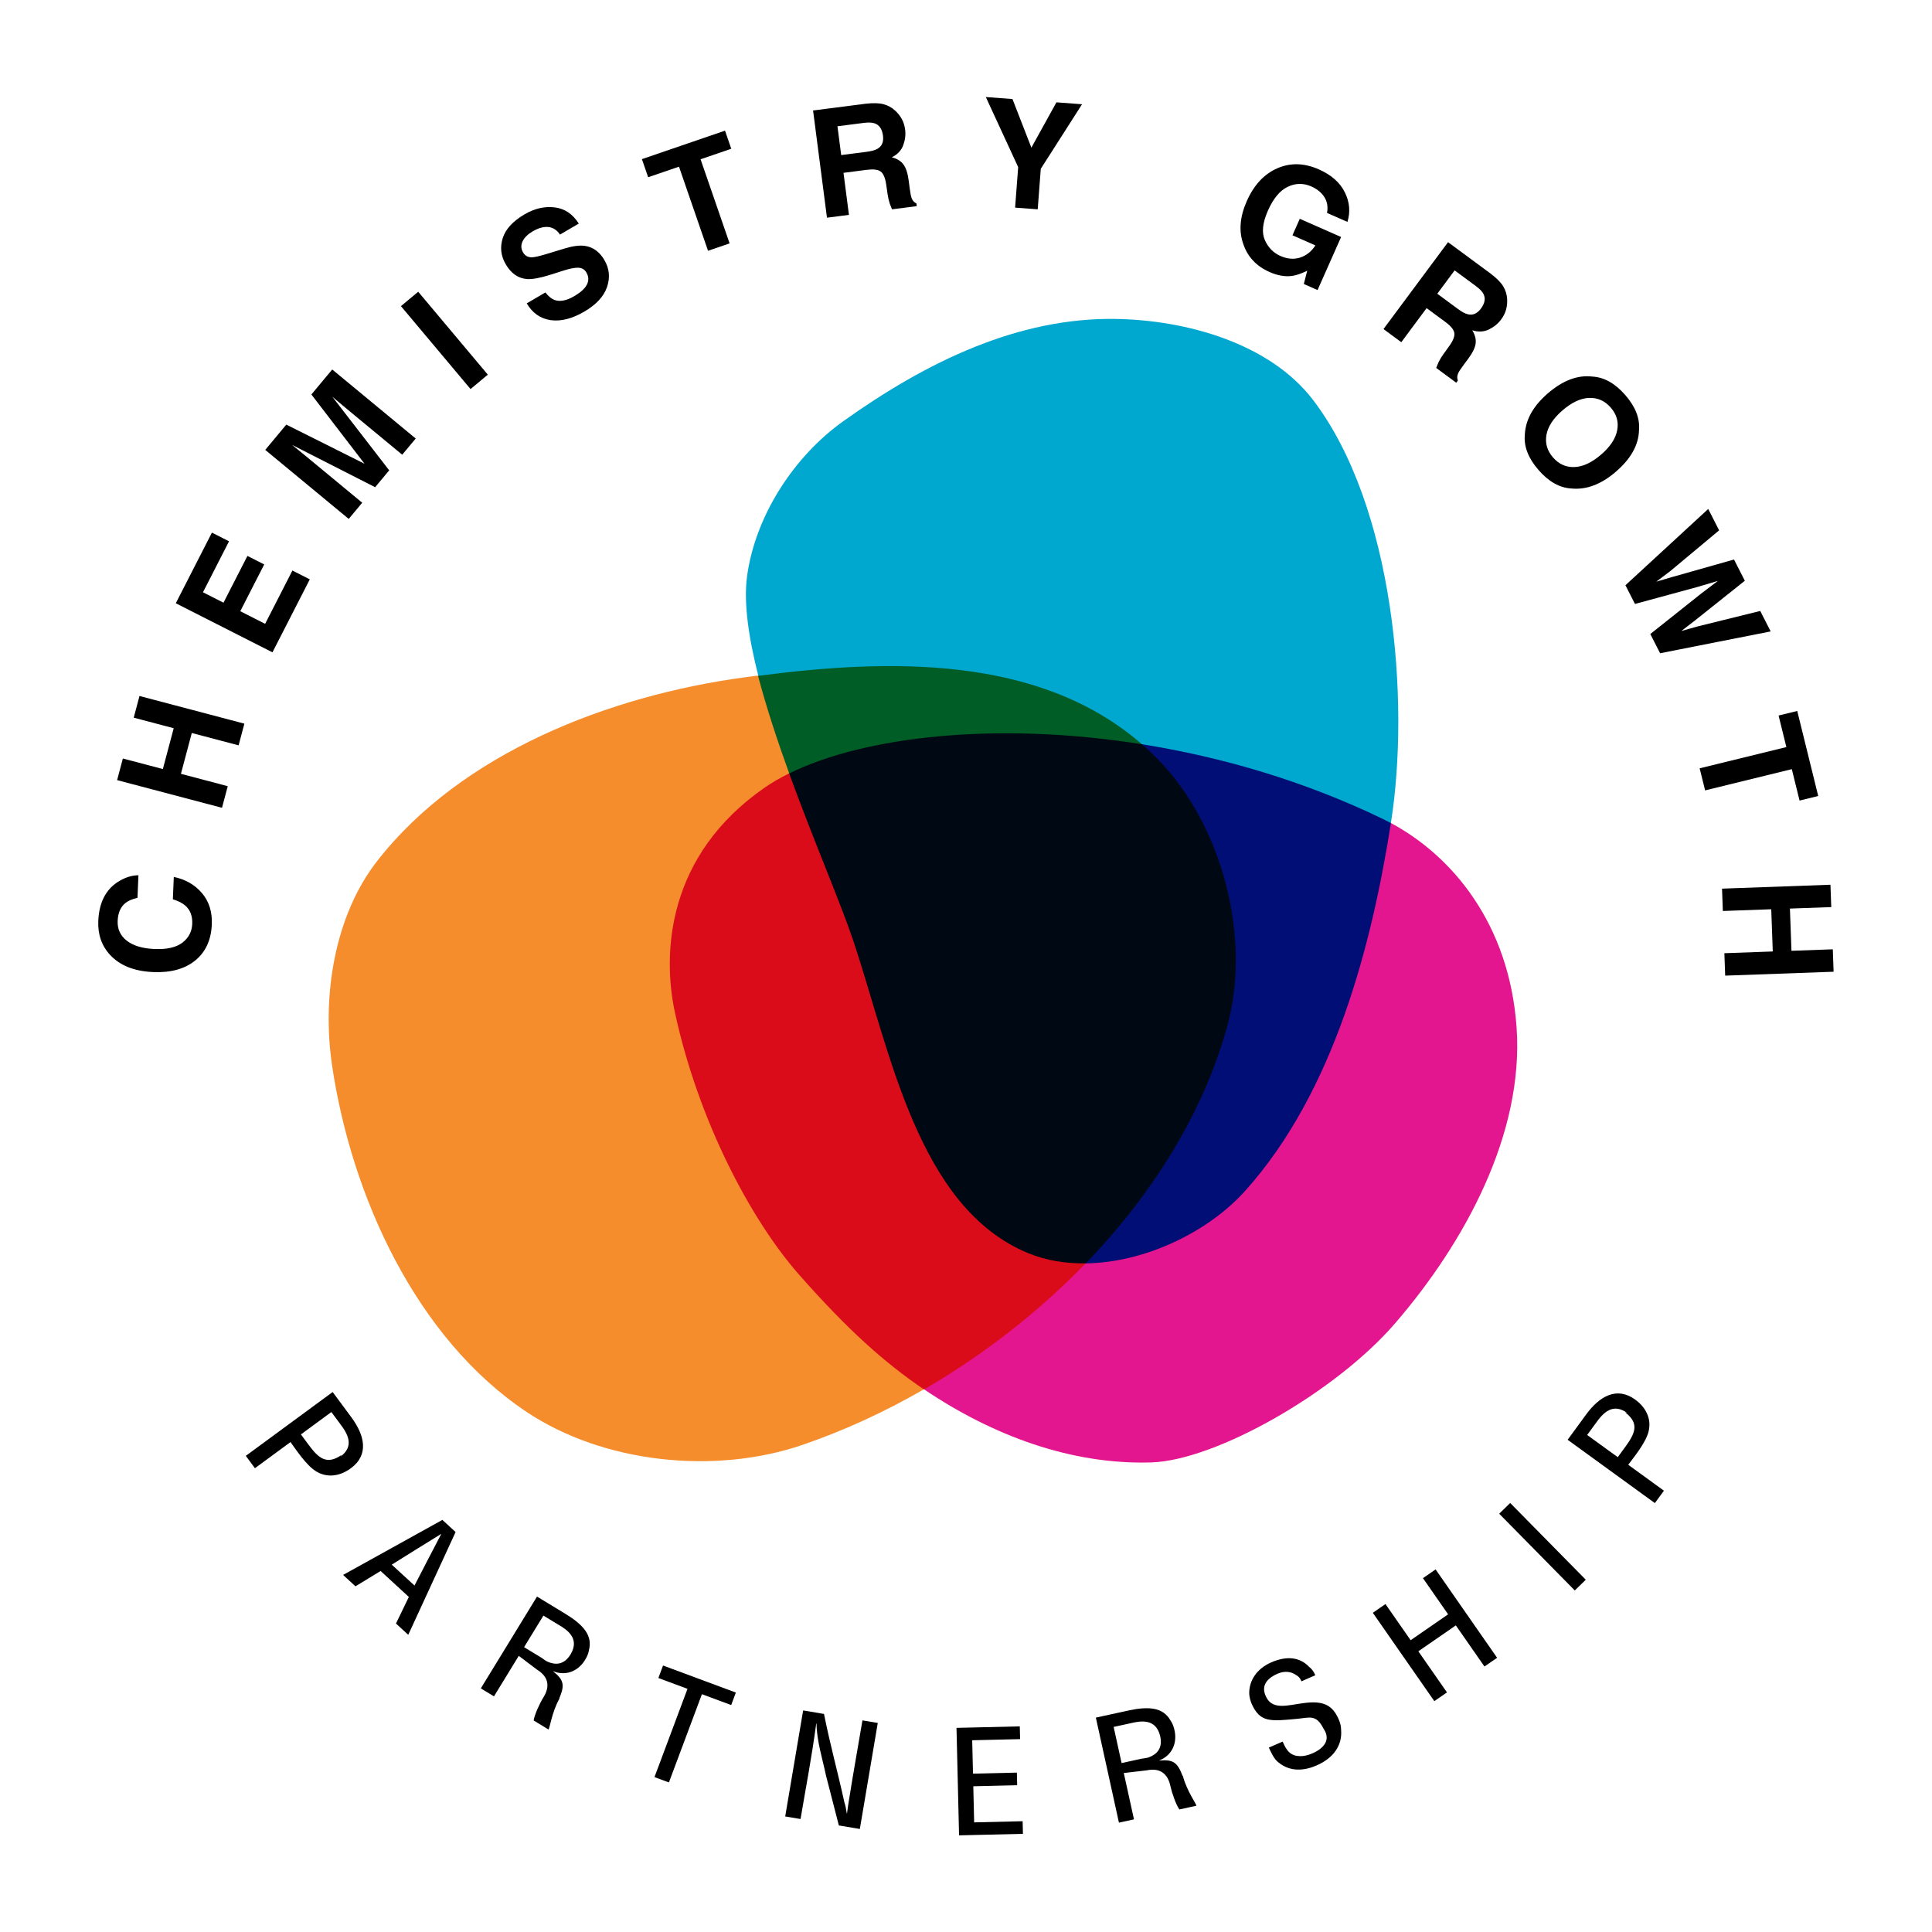 <?xml version="1.0" encoding="UTF-8" standalone="no"?>
<!-- Created with Inkscape (http://www.inkscape.org/) -->

<svg
   xmlns:dc="http://purl.org/dc/elements/1.1/"
   xmlns:cc="http://creativecommons.org/ns#"
   xmlns:rdf="http://www.w3.org/1999/02/22-rdf-syntax-ns#"
   xmlns:svg="http://www.w3.org/2000/svg"
   xmlns="http://www.w3.org/2000/svg"
   xmlns:sodipodi="http://sodipodi.sourceforge.net/DTD/sodipodi-0.dtd"
   xmlns:inkscape="http://www.inkscape.org/namespaces/inkscape"
   width="100mm"
   height="100mm"
   viewBox="0 0 100 100"
   version="1.1"
   id="svg1646"
   inkscape:version="0.92.2 (5c3e80d, 2017-08-06)"
   sodipodi:docname="Chemistry-Growth-Partnership2.svg"
   style="enable-background:new">
  <defs
     id="defs1640" />
  <sodipodi:namedview
     id="base"
     pagecolor="#ffffff"
     bordercolor="#ffffff"
     borderopacity="1"
     inkscape:pageopacity="0.0"
     inkscape:pageshadow="2"
     inkscape:zoom="1.402291666666666"
     inkscape:cx="188.9763779527559"
     inkscape:cy="188.9763779527559"
     inkscape:document-units="mm"
     inkscape:current-layer="layer2"
     showgrid="false"
     inkscape:window-width="1366"
     inkscape:window-height="705"
     inkscape:window-x="-8"
     inkscape:window-y="-8"
     inkscape:window-maximized="1"
     inkscape:pagecheckerboard="true"
     borderlayer="true"
     inkscape:showpageshadow="false" />
  <g
     inkscape:groupmode="layer"
     id="layer2"
     inkscape:label="text"
     transform="translate(0,10.042)">
    <path
       transform="translate(0.265,-144.165)"
       style="enable-background:accumulate;color:#000000;clip-rule:nonzero;display:inline;overflow:visible;visibility:visible;opacity:1;isolation:auto;mix-blend-mode:normal;color-interpolation:sRGB;color-interpolation-filters:linearRGB;solid-color:#000000;solid-opacity:1;vector-effect:none;fill:#ffffff;fill-opacity:1;fill-rule:nonzero;stroke:none;stroke-width:0.1;stroke-linecap:round;stroke-linejoin:round;stroke-miterlimit:4;stroke-dasharray:none;stroke-dashoffset:0;stroke-opacity:1;marker:none;paint-order:markers stroke fill;color-rendering:auto;image-rendering:auto;shape-rendering:auto;text-rendering:auto"
       d="m -0.265,134.123 h 100 v 100 h -100 z"
       id="rect1035"
       inkscape:connector-curvature="0" />
    <g
       style="display:inline;opacity:1;enable-background:new"
       transform="matrix(0.266,0,0,0.265,4.759,-8.577)"
       id="g2256">
      <g
         aria-label="CHEMISTRY GROWTH"
         style="font-style:normal;font-variant:normal;font-weight:bold;font-stretch:normal;font-size:29.333px;line-height:1.25;font-family:Helvetica;-inkscape-font-specification:'Helvetica Bold';text-align:start;letter-spacing:10.58px;word-spacing:0px;text-anchor:start;opacity:1;fill:#000000;fill-opacity:1;stroke:none"
         id="g2230">
        <path
           inkscape:connector-curvature="0"
           d="m 11.956,184.339 q -5.524,-0.23 -8.391,-3.317 -2.497,-2.684 -2.331,-6.663 0.222,-5.324 3.816,-7.639 2.017,-1.278 3.996,-1.296 l -0.184,4.408 q -1.535,0.366 -2.336,1.006 -1.424,1.145 -1.522,3.506 -0.1,2.404 1.788,3.873 1.874,1.469 5.423,1.617 3.549,0.148 5.384,-1.238 1.822,-1.401 1.916,-3.662 0.097,-2.318 -1.37,-3.598 -0.788,-0.707 -2.401,-1.218 l 0.182,-4.365 q 3.425,0.716 5.487,3.167 2.063,2.437 1.91,6.115 -0.19,4.551 -3.218,7.034 -3.042,2.482 -8.151,2.269 z m -10.971,-9.861 z"
           style="letter-spacing:10.58px;fill:#000000;fill-opacity:1"
           id="path2200" />
        <path
           inkscape:connector-curvature="0"
           d="m 25.306,152.252 -20.408,-5.406 1.119,-4.223 7.781,2.061 2.113,-7.975 -7.781,-2.061 1.122,-4.237 20.408,5.406 -1.122,4.237 -9.11,-2.413 -2.113,7.975 9.11,2.413 z"
           style="letter-spacing:10.58px;fill:#000000;fill-opacity:1"
           id="path2202" />
        <path
           inkscape:connector-curvature="0"
           d="m 26.676,100.2 -5.073,9.954 3.994,2.036 4.657,-9.137 3.267,1.665 -4.657,9.137 4.836,2.465 5.307,-10.413 3.382,1.724 -7.265,14.254 -18.81,-9.587 7.031,-13.795 z"
           style="letter-spacing:10.58px;opacity:1;fill:#000000;fill-opacity:1"
           id="path2204" />
        <path
           inkscape:connector-curvature="0"
           d="m 42.702,71.523 4.052,-4.883 16.246,13.483 -2.625,3.163 -10.988,-9.12 q -0.474,-0.393 -1.313,-1.109 -0.851,-0.725 -1.313,-1.109 l 11.081,14.39 -2.735,3.295 -16.167,-8.262 q 0.463,0.384 1.332,1.087 0.858,0.693 1.332,1.087 l 10.988,9.12 -2.625,3.163 -16.246,-13.483 4.098,-4.938 15.225,7.648 z"
           style="letter-spacing:10.58px;fill:#000000;fill-opacity:1"
           id="path2206" />
        <path
           inkscape:connector-curvature="0"
           d="m 77.033,67.65 -3.362,2.812 -13.545,-16.194 3.362,-2.812 z m -15.492,-15.107 z"
           style="letter-spacing:10.58px;fill:#000000;fill-opacity:1"
           id="path2208" />
        <path
           inkscape:connector-curvature="0"
           d="m 88.233,51.593 q 0.905,1.146 1.775,1.466 1.586,0.58 3.834,-0.74 1.346,-0.791 2.012,-1.58 1.26,-1.504 0.353,-3.048 -0.529,-0.902 -1.61,-0.931 -1.073,-0.017 -2.983,0.606 l -2.181,0.699 q -3.218,1.026 -4.747,0.911 -2.58,-0.179 -4.154,-2.859 -1.436,-2.445 -0.608,-5.108 0.828,-2.662 4.274,-4.686 2.878,-1.69 5.803,-1.348 2.93,0.322 4.733,3.167 l -3.656,2.147 q -1.063,-1.585 -2.804,-1.493 -1.158,0.065 -2.479,0.841 -1.47,0.863 -1.998,1.971 -0.529,1.108 0.095,2.17 0.573,0.976 1.72,0.95 0.744,-0.005 2.814,-0.639 l 3.579,-1.089 q 2.353,-0.717 3.888,-0.506 2.385,0.327 3.814,2.76 1.465,2.495 0.523,5.274 -0.937,2.76 -4.42,4.805 -3.557,2.089 -6.545,1.668 -2.995,-0.433 -4.664,-3.274 z m -4.025,-15.31 z"
           style="letter-spacing:10.58px;fill:#000000;fill-opacity:1"
           id="path2210" />
        <path
           inkscape:connector-curvature="0"
           d="m 123.186,19.992 1.216,3.535 -5.973,2.054 5.651,16.429 -4.199,1.444 -5.651,-16.429 -6,2.064 -1.216,-3.535 z"
           style="letter-spacing:10.58px;fill:#000000;fill-opacity:1"
           id="path2212" />
        <path
           inkscape:connector-curvature="0"
           d="m 145.066,19.137 0.727,5.625 4.958,-0.64 q 1.477,-0.191 2.172,-0.627 1.23,-0.765 1.002,-2.527 -0.246,-1.903 -1.595,-2.394 -0.758,-0.278 -2.178,-0.094 z m 5.525,-4.411 q 2.207,-0.242 3.45,0.103 1.257,0.343 2.206,1.203 0.785,0.707 1.307,1.622 0.523,0.915 0.682,2.15 0.193,1.492 -0.373,3.038 -0.568,1.532 -2.223,2.352 1.524,0.395 2.26,1.398 0.748,0.986 1.033,3.188 l 0.182,1.406 q 0.185,1.435 0.365,1.931 0.275,0.788 0.95,1.09 l 0.068,0.526 -4.815,0.622 q -0.289,-0.67 -0.429,-1.085 -0.284,-0.859 -0.418,-1.78 l -0.28,-1.942 q -0.287,-1.999 -1.084,-2.575 -0.782,-0.578 -2.714,-0.328 l -4.517,0.584 1.061,8.21 -4.276,0.552 -2.705,-20.938 z"
           style="letter-spacing:10.58px;fill:#000000;fill-opacity:1"
           id="path2214" />
        <path
           inkscape:connector-curvature="0"
           d="m 187.675,14.458 4.985,0.375 -8.03,12.61 -0.596,7.913 -4.399,-0.331 0.596,-7.913 -6.295,-13.688 5.185,0.39 3.68,9.498 z m -4.37,-0.329 z"
           style="letter-spacing:10.58px;fill:#000000;fill-opacity:1"
           id="path2216" />
        <path
           inkscape:connector-curvature="0"
           d="m 240.328,36.06 q 0.417,-2.181 -1.017,-3.755 -0.804,-0.873 -2.022,-1.412 -2.332,-1.031 -4.62,0.07 -2.27,1.095 -3.834,4.631 -1.576,3.563 -0.607,5.761 0.969,2.199 3.039,3.114 2.03,0.898 3.843,0.306 1.818,-0.605 2.96,-2.371 l -4.467,-1.976 1.425,-3.222 8.042,3.558 -4.584,10.361 -2.672,-1.182 0.66,-2.59 q -1.774,0.86 -2.953,1.011 -2.033,0.275 -4.364,-0.756 -3.838,-1.698 -5.111,-5.44 -1.372,-3.802 0.679,-8.439 2.075,-4.689 5.907,-6.377 3.832,-1.688 8.076,0.19 3.681,1.628 5.079,4.486 1.417,2.851 0.51,5.786 z m -1.633,-8.522 z"
           style="letter-spacing:10.58px;fill:#000000;fill-opacity:1"
           id="path2218" />
        <path
           inkscape:connector-curvature="0"
           d="m 265.158,47.286 -3.374,4.559 4.018,2.974 q 1.197,0.886 2,1.053 1.417,0.3 2.474,-1.127 1.142,-1.543 0.509,-2.831 -0.354,-0.725 -1.505,-1.577 z m 7.04,0.649 q 1.759,1.355 2.416,2.465 0.669,1.119 0.757,2.396 0.075,1.054 -0.182,2.075 -0.257,1.021 -0.998,2.023 -0.895,1.209 -2.374,1.932 -1.471,0.711 -3.233,0.155 0.825,1.341 0.661,2.574 -0.144,1.23 -1.465,3.014 l -0.844,1.14 q -0.861,1.163 -1.075,1.645 -0.348,0.758 -0.071,1.444 l -0.315,0.426 -3.903,-2.889 q 0.256,-0.683 0.443,-1.08 0.39,-0.816 0.932,-1.573 l 1.144,-1.594 q 1.178,-1.64 1.003,-2.607 -0.164,-0.959 -1.729,-2.117 l -3.661,-2.71 -4.925,6.654 -3.465,-2.565 12.56,-16.97 z"
           style="letter-spacing:10.58px;fill:#000000;fill-opacity:1"
           id="path2220" />
        <path
           inkscape:connector-curvature="0"
           d="m 284.306,83.821 q 1.716,1.981 4.181,1.874 2.474,-0.096 5.17,-2.431 2.685,-2.325 3.134,-4.76 0.469,-2.434 -1.247,-4.415 -1.716,-1.981 -4.2,-1.896 -2.484,0.086 -5.18,2.42 -2.696,2.335 -3.136,4.781 -0.44,2.446 1.276,4.427 z m 12.239,2.778 q -4.298,3.722 -8.674,3.286 -3.428,-0.195 -6.391,-3.617 -2.963,-3.421 -2.666,-6.842 0.184,-4.404 4.483,-8.126 4.385,-3.797 8.683,-3.275 3.428,0.195 6.391,3.617 2.963,3.421 2.666,6.842 -0.107,4.318 -4.492,8.115 z m 1.826,-14.958 z"
           style="letter-spacing:10.58px;fill:#000000;fill-opacity:1"
           id="path2222" />
        <path
           inkscape:connector-curvature="0"
           d="m 316.626,98.06 -9.512,7.965 -2.728,2.061 3.216,-0.943 11.918,-3.388 2.108,4.15 -9.642,7.71 -2.709,2.099 3.178,-0.892 12.17,-3.018 2.031,3.997 -21.514,4.263 -1.907,-3.754 9.852,-7.865 3.302,-2.513 -3.977,1.185 -12.162,3.319 -1.855,-3.652 16.11,-14.9 z"
           style="letter-spacing:10.58px;fill:#000000;fill-opacity:1"
           id="path2224" />
        <path
           inkscape:connector-curvature="0"
           d="m 335.908,149.945 -3.63,0.892 -1.508,-6.134 -16.872,4.147 -1.06,-4.312 16.872,-4.147 -1.514,-6.162 3.63,-0.892 z"
           style="letter-spacing:10.58px;fill:#000000;fill-opacity:1"
           id="path2226" />
        <path
           inkscape:connector-curvature="0"
           d="m 317.191,168.042 21.098,-0.763 0.158,4.366 -8.044,0.291 0.298,8.245 8.044,-0.291 0.158,4.38 -21.098,0.763 -0.158,-4.38 9.418,-0.341 -0.298,-8.245 -9.418,0.341 z"
           style="letter-spacing:10.58px;fill:#000000;fill-opacity:1"
           id="path2228" />
      </g>
      <g
         aria-label="PARTNERSHIP"
         style="font-style:normal;font-variant:normal;font-weight:normal;font-stretch:normal;font-size:28px;line-height:1.25;font-family:'.Helvetica LT MM';-inkscape-font-specification:'.Helvetica LT MM';text-align:start;letter-spacing:14.65px;word-spacing:0px;text-anchor:start;opacity:1;fill:#000000;fill-opacity:1;stroke:none"
         id="g2254">
        <path
           inkscape:connector-curvature="0"
           d="m 31.717,281.242 6.918,-5.103 c 0.964,1.307 3.005,4.498 4.984,5.718 2.346,1.435 4.843,0.811 6.759,-0.602 3.56,-2.626 2.711,-6.419 0.085,-9.979 l -3.623,-4.912 -16.9,12.466 z m 14.872,-10.97 1.629,2.208 c 1.707,2.22 2.843,4.514 0.071,6.558 0.09,-0.067 0.192,-0.211 0.3,-0.395 -2.934,2.06 -4.519,0.619 -6.48,-2.04 -0.482,-0.653 -0.964,-1.307 -1.446,-1.96 z"
           style="letter-spacing:14.65px;fill:#000000;fill-opacity:1"
           id="path2232" />
        <path
           inkscape:connector-curvature="0"
           d="m 48.869,302.089 2.408,2.221 c 1.604,-0.996 3.269,-1.975 4.892,-2.992 l 5.496,5.068 c -0.841,1.738 -1.682,3.476 -2.504,5.194 l 2.388,2.202 c 3.078,-6.684 6.135,-13.386 9.213,-20.07 l -2.573,-2.373 c -6.433,3.59 -12.887,7.161 -19.32,10.751 z m 13.895,2.072 -4.426,-4.081 c 3.188,-2.012 6.396,-4.004 9.605,-5.997 l 0.021,0.019 c -1.747,3.34 -3.473,6.7 -5.2,10.059 z"
           style="letter-spacing:14.65px;fill:#000000;fill-opacity:1"
           id="path2234" />
        <path
           inkscape:connector-curvature="0"
           d="m 83.053,317.894 3.568,2.7 c 2.495,1.555 2.375,3.58 1.214,5.43 -0.729,1.195 -1.714,3.349 -1.886,4.491 l 2.893,1.764 c 0.232,-0.219 0.658,-3.337 2.04,-5.873 0.073,-0.12 0.102,-0.167 0.054,-0.197 1.056,-2.537 0.967,-3.575 -1.201,-5.291 l 0.015,-0.024 c 2.284,0.934 4.662,0.154 6.089,-2.026 0.49,-0.75 0.774,-1.43 0.865,-2.063 0.775,-2.938 -1.183,-5.051 -4.626,-7.15 l -5.474,-3.339 -10.934,17.929 2.558,1.56 z m 4.796,-7.865 c 0.956,0.583 1.936,1.181 2.94,1.793 1.545,0.909 4.217,2.604 2.369,5.741 -1.317,2.214 -3.093,2.115 -4.582,1.436 -0.54,-0.297 -0.927,-0.631 -1.047,-0.704 l -3.442,-2.099 z"
           style="letter-spacing:14.65px;fill:#000000;fill-opacity:1"
           id="path2236" />
        <path
           inkscape:connector-curvature="0"
           d="m 110.219,322.223 5.667,2.112 -6.425,17.238 2.807,1.046 6.425,-17.238 5.693,2.122 0.909,-2.44 -14.168,-5.281 z"
           style="letter-spacing:14.65px;fill:#000000;fill-opacity:1"
           id="path2238" />
        <path
           inkscape:connector-curvature="0"
           d="m 147.287,346.18 c -0.14,0.828 -0.261,1.717 -0.368,2.522 l -0.028,-0.005 c -0.15,-0.962 -0.273,-1.579 -0.479,-2.21 -1.365,-6.221 -2.701,-10.933 -3.965,-17.25 l -4.059,-0.684 -3.489,20.708 2.982,0.502 c 1.149,-6.82 2.106,-11.656 3.057,-18.651 l 0.055,0.009 c 0.045,3.443 1.134,6.75 1.824,10.075 0.841,3.265 1.678,6.558 2.519,9.823 l 4.086,0.688 3.489,-20.708 -2.982,-0.502 c -0.967,5.743 -1.716,9.848 -2.642,15.683 z"
           style="letter-spacing:14.65px;fill:#000000;fill-opacity:1"
           id="path2240" />
        <path
           inkscape:connector-curvature="0"
           d="m 181.157,352.657 -0.059,-2.463 -9.433,0.224 -0.167,-7.054 8.538,-0.203 -0.059,-2.463 -8.538,0.203 -0.155,-6.522 9.321,-0.221 -0.059,-2.491 -12.317,0.292 0.498,20.994 z"
           style="letter-spacing:14.65px;fill:#000000;fill-opacity:1"
           id="path2242" />
        <path
           inkscape:connector-curvature="0"
           d="m 200.781,340.774 4.445,-0.515 c 2.878,-0.602 4.191,0.945 4.631,3.085 0.3,1.368 1.076,3.605 1.742,4.549 l 3.31,-0.725 c 0.016,-0.319 -1.832,-2.866 -2.586,-5.654 -0.03,-0.137 -0.042,-0.191 -0.097,-0.179 -0.991,-2.563 -1.773,-3.252 -4.525,-2.993 l -0.006,-0.027 c 2.296,-0.904 3.475,-3.111 3,-5.673 -0.164,-0.881 -0.43,-1.568 -0.801,-2.089 -1.471,-2.659 -4.346,-2.832 -8.285,-1.969 l -6.264,1.372 4.493,20.514 2.927,-0.641 z m -1.971,-8.999 c 1.094,-0.24 2.215,-0.485 3.364,-0.737 1.745,-0.411 4.847,-1.033 5.681,2.511 0.579,2.51 -0.773,3.666 -2.318,4.205 -0.596,0.159 -1.106,0.185 -1.243,0.215 l -3.939,0.863 z"
           style="letter-spacing:14.65px;fill:#000000;fill-opacity:1"
           id="path2244" />
        <path
           inkscape:connector-curvature="0"
           d="m 238.047,321.686 c -0.288,-0.73 -0.748,-1.293 -1.266,-1.708 -1.726,-1.782 -4.214,-2.161 -7.293,-0.816 -2.874,1.256 -4.375,3.623 -4.294,6.185 0.041,0.654 0.219,1.34 0.533,2.059 l -0.101,-0.231 c 1.659,3.797 3.643,3.511 8.985,3.01 2.344,-0.23 3.619,-0.879 5.006,1.876 0.676,0.988 0.819,1.873 0.435,2.743 -0.395,0.845 -1.338,1.624 -2.632,2.159 -0.847,0.37 -1.632,0.53 -2.309,0.52 -1.717,-0.013 -2.613,-0.875 -3.414,-2.847 l -2.694,1.177 c 0.407,0.861 1.012,2.247 1.833,2.866 2.393,1.979 5.17,1.621 7.453,0.624 3.387,-1.48 5.009,-3.992 4.782,-6.887 0.01,-0.677 -0.142,-1.374 -0.467,-2.118 -1.2,-2.745 -2.916,-3.737 -6.971,-3.156 -2.726,0.336 -5.752,1.383 -7.056,-1.042 -0.332,-0.619 -0.628,-1.437 -0.435,-2.254 0.193,-0.818 0.866,-1.723 2.56,-2.463 1.411,-0.617 2.692,-0.413 3.598,0.261 0.465,0.225 0.821,0.619 1.053,1.221 z"
           style="letter-spacing:14.65px;fill:#000000;fill-opacity:1"
           id="path2246" />
        <path
           inkscape:connector-curvature="0"
           d="m 263.668,325.032 -5.569,-8.03 7.294,-5.058 5.569,8.03 2.462,-1.707 -11.968,-17.256 -2.462,1.707 4.899,7.063 -7.294,5.058 -4.899,-7.063 -2.462,1.707 11.968,17.256 z"
           style="letter-spacing:14.65px;fill:#000000;fill-opacity:1"
           id="path2248" />
        <path
           inkscape:connector-curvature="0"
           d="m 290.678,303.023 -14.708,-14.989 -2.138,2.098 14.708,14.989 z"
           style="letter-spacing:14.65px;fill:#000000;fill-opacity:1"
           id="path2250" />
        <path
           inkscape:connector-curvature="0"
           d="m 305.886,285.634 -6.947,-5.062 c 0.956,-1.313 3.386,-4.219 3.954,-6.473 0.663,-2.669 -0.683,-4.863 -2.607,-6.265 -3.576,-2.605 -6.937,-0.655 -9.542,2.921 l -3.595,4.933 16.972,12.367 z m -14.936,-10.883 1.616,-2.218 c 1.604,-2.296 3.45,-4.069 6.233,-2.041 -0.09,-0.066 -0.259,-0.12 -0.467,-0.167 2.847,2.178 1.95,4.123 0.004,6.793 -0.478,0.656 -0.956,1.313 -1.435,1.969 z"
           style="letter-spacing:14.65px;fill:#000000;fill-opacity:1"
           id="path2252" />
      </g>
    </g>
    <g
       id="g1033"
       transform="translate(-200.304,-104.736)">
      <path
         sodipodi:nodetypes="csscsccccc"
         style="display:inline;opacity:1;fill:#00a8d0;fill-opacity:1;stroke:none;stroke-width:0.1;stroke-miterlimit:4;stroke-dasharray:none;stroke-opacity:1;filter:url(#filter1045);enable-background:new"
         d="m 239.558,129.69 c -0.506,-1.987 -0.773,-3.805 -0.585,-5.177 0.426,-3.112 2.412,-6.183 4.968,-8.009 4.351,-3.108 9.076,-5.377 14.096,-5.302 3.69,0.055 8.006,1.269 10.24,4.206 4.196,5.518 5.014,15.564 4.024,21.861 v 0 c -0.001,0.009 -0.003,0.018 -0.004,0.027 l -17.363,7.631 z"
         id="path204"
         inkscape:connector-curvature="0" />
      <path
         sodipodi:nodetypes="csssccc"
         inkscape:connector-curvature="0"
         style="display:inline;opacity:1;fill:#e3158f;fill-opacity:1;stroke:none;stroke-width:0.1;stroke-miterlimit:4;stroke-dasharray:none;stroke-opacity:1;filter:url(#filter1049);enable-background:new"
         d="m 272.298,137.295 c 3.132,1.679 6.13,5.179 6.505,10.59 0.382,5.5 -2.685,11.124 -6.285,15.299 -3.096,3.591 -9.289,7.097 -12.611,7.204 -4.156,0.133 -8.23,-1.393 -11.767,-3.778 l 6.795,-21.684 z"
         id="path202" />
      <path
         sodipodi:nodetypes="csssssccc"
         style="display:inline;opacity:1;fill:#f68d2d;fill-opacity:1;stroke:none;stroke-width:0.1;stroke-miterlimit:4;stroke-dasharray:none;stroke-opacity:1;filter:url(#filter1041);enable-background:new"
         d="m 248.113,166.611 c -2.038,1.176 -4.156,2.146 -6.283,2.873 -4.54,1.551 -10.303,0.947 -14.29,-1.722 -5.693,-3.811 -9.047,-11.15 -10.049,-17.927 -0.528,-3.571 0.115,-7.728 2.335,-10.575 4.36,-5.591 12,-8.559 19.026,-9.509 0.222,-0.03 0.446,-0.06 0.671,-0.088 l 15.412,15.263 z"
         id="path212"
         inkscape:connector-curvature="0" />
      <path
         inkscape:connector-curvature="0"
         style="display:inline;opacity:1;fill:none;fill-opacity:1;stroke:none;stroke-width:0.1;stroke-miterlimit:4;stroke-dasharray:none;stroke-opacity:1;filter:url(#filter1049);enable-background:new"
         d="m 272.298,137.295 c 3.132,1.679 6.13,5.179 6.505,10.59 0.382,5.5 -2.685,11.124 -6.285,15.299 -3.096,3.591 -9.289,7.097 -12.611,7.204 -6.592,0.211 -12.975,-3.752 -17.341,-8.695 v 0 c -3.385,-3.832 -6.105,-8.956 -7.324,-14.574 -0.674,-3.102 -0.408,-8.159 4.635,-11.655 0.379,-0.263 0.804,-0.51 1.271,-0.74"
         id="path194" />
      <path
         sodipodi:nodetypes="ccsssccc"
         style="display:inline;opacity:1;fill:#db0c19;fill-opacity:1;stroke:none;stroke-width:0.1;stroke-miterlimit:4;stroke-dasharray:none;stroke-opacity:1;filter:url(#filter1041);enable-background:new"
         d="m 256.5,160.081 c -2.466,2.553 -5.338,4.772 -8.373,6.53 -2.059,-1.398 -3.948,-3.091 -6.446,-5.92 -2.499,-2.829 -5.219,-7.953 -6.439,-13.571 -0.674,-3.102 -0.408,-8.159 4.635,-11.655 0.379,-0.263 0.804,-0.51 1.271,-0.74 l 13.788,10.202 z"
         id="path214"
         inkscape:connector-curvature="0" />
      <path
         sodipodi:nodetypes="ccccc"
         style="display:inline;opacity:1;fill:#005d25;fill-opacity:1;stroke:none;stroke-width:0.1;stroke-miterlimit:4;stroke-dasharray:none;stroke-opacity:1;filter:url(#filter1045);enable-background:new"
         d="m 241.156,134.732 c -0.614,-1.695 -1.185,-3.425 -1.615,-5.056 6.692,-0.873 14.518,-1.117 19.87,3.54 l -4.476,11.71 z"
         id="path206"
         inkscape:connector-curvature="0" />
      <path
         sodipodi:nodetypes="csccccc"
         inkscape:connector-curvature="0"
         style="display:inline;opacity:1;fill:#000e75;fill-opacity:1;stroke:none;stroke-width:0.1;stroke-miterlimit:4;stroke-dasharray:none;stroke-opacity:1;filter:url(#filter1049);enable-background:new"
         d="m 259.41,133.216 c 4.113,0.654 8.402,1.899 12.471,3.867 0.139,0.067 0.278,0.138 0.416,0.212 -0.984,6.246 -2.912,13.877 -7.543,19.037 -1.937,2.158 -5.213,3.711 -8.246,3.755 l -1.574,-15.161 z"
         id="path196" />
      <path
         sodipodi:nodetypes="csccsscc"
         style="display:inline;opacity:1;fill:#000814;fill-opacity:1;stroke:none;stroke-width:0.1;stroke-miterlimit:4;stroke-dasharray:none;stroke-opacity:1;filter:url(#filter1045);enable-background:new"
         d="m 253.525,159.558 c -5.726,-2.357 -7.139,-10.454 -9.069,-16.213 -0.641,-1.911 -2.058,-5.19 -3.304,-8.617 3.911,-1.936 10.793,-2.699 18.259,-1.512 0.271,0.236 0.536,0.484 0.794,0.746 3.347,3.393 4.888,9.235 3.625,13.83 -1.241,4.52 -3.892,8.73 -7.325,12.292 -1.04,0.018 -2.057,-0.146 -2.979,-0.526 z"
         id="path208"
         inkscape:connector-curvature="0" />
    </g>
  </g>
</svg>
